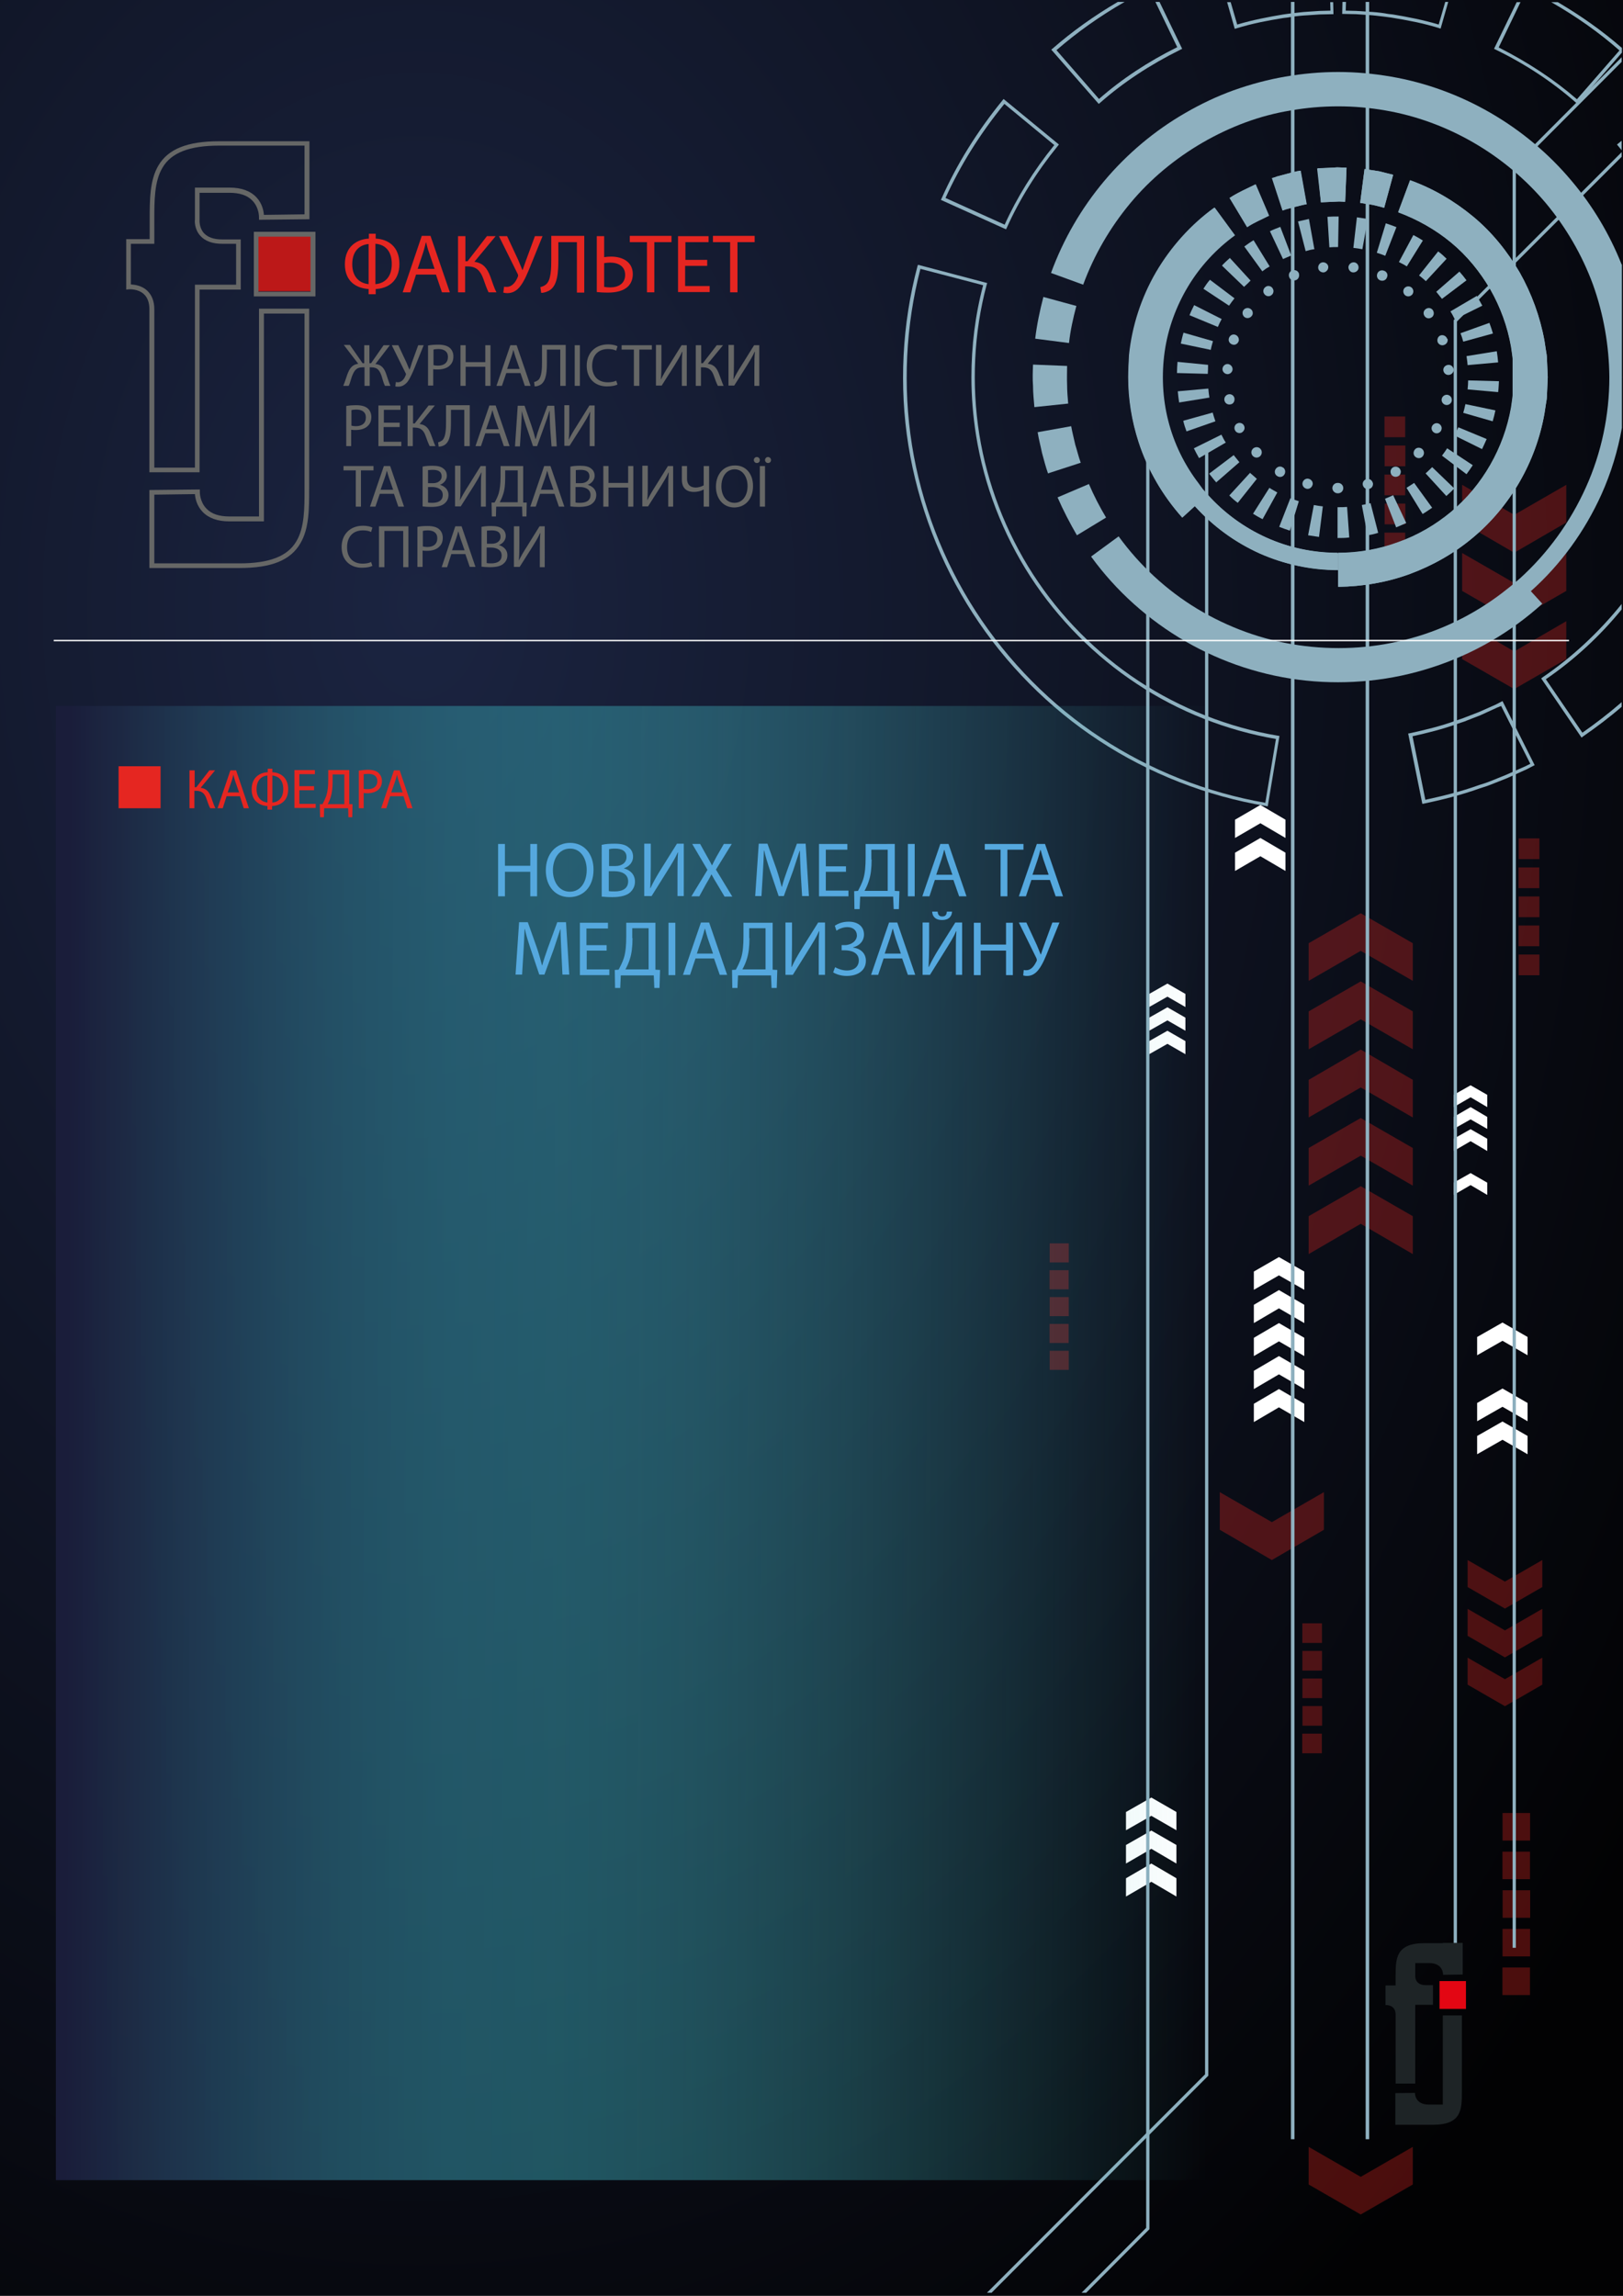 <svg xmlns="http://www.w3.org/2000/svg" xmlns:xlink="http://www.w3.org/1999/xlink" id="&#x421;&#x43B;&#x43E;&#x439;_1" x="0px" y="0px" viewBox="0 0 595.3 841.9" style="enable-background:new 0 0 595.3 841.9;" xml:space="preserve"><rect x="0" y="0" width="595.3" height="841.9" fill="#333333" stroke="none"/><style type="text/css">	.st0{fill:url(#SVGID_1_);}	.st1{opacity:0.32;}	.st2{fill:#E52621;}	.st3{fill:#FFFFFF;}	.st4{fill:#8EB0BF;}	.st5{fill:url(#SVGID_2_);}	.st6{fill:none;stroke:#FFFFFF;stroke-width:0.5;stroke-miterlimit:10;}	.st7{fill:#E30613;}	.st8{fill:#1E2426;}	.st9{fill:#55A8DE;}	.st10{fill:#BC1818;}	.st11{fill:#666766;}</style><g>			<radialGradient id="SVGID_1_" cx="777.03" cy="563.889" r="556.494" gradientTransform="matrix(0 1.403 -0.992 0 713.005 -868.26)" gradientUnits="userSpaceOnUse">		<stop offset="0" style="stop-color:#1B2441"></stop>		<stop offset="1" style="stop-color:#020203"></stop>	</radialGradient>	<polygon class="st0" points="0,841.9 0,0 595.3,0 595.3,841.9  "></polygon>	<g class="st1">		<g>			<g>				<polygon class="st2" points="480,446 480,459.9 499.1,448.8 518.2,459.9 518.2,446 499.1,435     "></polygon>				<polygon class="st2" points="480,421 480,434.8 499.1,423.8 518.2,434.8 518.2,421 499.1,410     "></polygon>				<polygon class="st2" points="480,396 480,409.8 499.1,398.8 518.2,409.8 518.2,396 499.1,384.9     "></polygon>				<polygon class="st2" points="480,370.9 480,384.8 499.1,373.8 518.2,384.8 518.2,370.9 499.1,359.9     "></polygon>				<polygon class="st2" points="480,345.9 480,359.7 499.1,348.7 518.2,359.7 518.2,345.9 499.1,334.9     "></polygon>			</g>			<g>				<polygon class="st2" points="480,801.1 480,787.3 499.1,798.3 518.2,787.3 518.2,801.1 499.1,812.1     "></polygon>			</g>			<g>				<polygon class="st2" points="447.4,561 447.4,547.2 466.5,558.2 485.6,547.2 485.6,561 466.5,572.1     "></polygon>			</g>			<g>				<polygon class="st2" points="538.3,582 538.3,572.1 552,580 565.7,572.1 565.7,582 552,589.9     "></polygon>				<polygon class="st2" points="538.3,599.9 538.3,590 552,597.9 565.7,590 565.7,599.9 552,607.8     "></polygon>				<polygon class="st2" points="538.3,617.8 538.3,607.9 552,615.8 565.7,607.9 565.7,617.8 552,625.7     "></polygon>			</g>			<g>				<polygon class="st2" points="536.3,191.6 536.3,177.8 555.4,188.8 574.5,177.8 574.5,191.6 555.4,202.7     "></polygon>				<polygon class="st2" points="536.3,216.7 536.3,202.8 555.4,213.8 574.5,202.8 574.5,216.7 555.4,227.7     "></polygon>				<polygon class="st2" points="536.3,241.7 536.3,227.8 555.4,238.9 574.5,227.8 574.5,241.7 555.4,252.7     "></polygon>			</g>		</g>		<g>			<g>									<rect x="557.1" y="307.4" transform="matrix(-4.487629e-11 1 -1 -4.487629e-11 872.045 -249.646)" class="st2" width="7.6" height="7.6"></rect>									<rect x="557.1" y="318.1" transform="matrix(-4.511609e-11 1 -1 -4.511609e-11 882.694 -238.997)" class="st2" width="7.6" height="7.6"></rect>									<rect x="557.1" y="328.7" transform="matrix(-4.487629e-11 1 -1 -4.487629e-11 893.344 -228.347)" class="st2" width="7.6" height="7.6"></rect>									<rect x="557.1" y="339.4" transform="matrix(-4.367636e-11 1 -1 -4.367636e-11 903.993 -217.697)" class="st2" width="7.6" height="7.6"></rect>									<rect x="557.1" y="350" transform="matrix(-4.487629e-11 1 -1 -4.487629e-11 914.643 -207.048)" class="st2" width="7.6" height="7.6"></rect>			</g>			<g>									<rect x="507.9" y="152.7" transform="matrix(-4.463648e-11 1 -1 -4.463648e-11 668.115 -355.167)" class="st2" width="7.6" height="7.6"></rect>									<rect x="507.9" y="163.3" transform="matrix(-4.487629e-11 1 -1 -4.487629e-11 678.764 -344.517)" class="st2" width="7.6" height="7.6"></rect>									<rect x="507.9" y="174" transform="matrix(-4.487629e-11 1 -1 -4.487629e-11 689.414 -333.868)" class="st2" width="7.6" height="7.6"></rect>									<rect x="507.9" y="184.6" transform="matrix(-4.343655e-11 1 -1 -4.343655e-11 700.063 -323.219)" class="st2" width="7.6" height="7.6"></rect>									<rect x="507.9" y="195.3" transform="matrix(-4.487629e-11 1 -1 -4.487629e-11 710.713 -312.569)" class="st2" width="7.6" height="7.6"></rect>			</g>			<g>									<rect x="477.7" y="595.3" transform="matrix(-4.446861e-11 1 -1 -4.446861e-11 1080.187 117.609)" class="st2" width="7.2" height="7.2"></rect>									<rect x="477.7" y="605.4" transform="matrix(-4.446950e-11 1 -1 -4.446950e-11 1090.302 127.723)" class="st2" width="7.2" height="7.2"></rect>									<rect x="477.7" y="615.5" transform="matrix(-4.446950e-11 1 -1 -4.446950e-11 1100.416 137.838)" class="st2" width="7.2" height="7.2"></rect>									<rect x="477.7" y="625.6" transform="matrix(-4.598473e-11 1 -1 -4.598473e-11 1110.531 147.953)" class="st2" width="7.2" height="7.2"></rect>									<rect x="477.7" y="635.8" transform="matrix(-4.446861e-11 1 -1 -4.446861e-11 1120.646 158.068)" class="st2" width="7.2" height="7.2"></rect>			</g>			<g>									<rect x="385" y="455.9" transform="matrix(-4.541186e-11 1 -1 -4.541186e-11 847.915 70.963)" class="st2" width="7" height="7"></rect>									<rect x="385" y="465.8" transform="matrix(-4.567209e-11 1 -1 -4.567209e-11 857.764 80.812)" class="st2" width="7" height="7"></rect>									<rect x="385" y="475.6" transform="matrix(-4.567209e-11 1 -1 -4.567209e-11 867.612 90.66)" class="st2" width="7" height="7"></rect>									<rect x="385" y="485.5" transform="matrix(-4.411423e-11 1 -1 -4.411423e-11 877.461 100.508)" class="st2" width="7" height="7"></rect>									<rect x="385" y="495.3" transform="matrix(-4.567209e-11 1 -1 -4.567209e-11 887.309 110.357)" class="st2" width="7" height="7"></rect>			</g>			<g>									<rect x="551.1" y="664.9" transform="matrix(-4.456365e-11 1 -1 -4.456365e-11 1226.119 113.771)" class="st2" width="10.1" height="10.1"></rect>									<rect x="551.1" y="679.1" transform="matrix(-4.456365e-11 1 -1 -4.456365e-11 1240.284 127.936)" class="st2" width="10.1" height="10.1"></rect>									<rect x="551.1" y="693.2" transform="matrix(-4.474395e-11 1 -1 -4.474395e-11 1254.448 142.1)" class="st2" width="10.1" height="10.1"></rect>									<rect x="551.1" y="707.4" transform="matrix(-4.456365e-11 1 -1 -4.456365e-11 1268.613 156.265)" class="st2" width="10.1" height="10.1"></rect>									<rect x="551.1" y="721.6" transform="matrix(-4.456454e-11 1 -1 -4.456454e-11 1282.778 170.43)" class="st2" width="10.1" height="10.1"></rect>			</g>		</g>	</g>	<g>		<g>			<polygon class="st3" points="478.4,514.8 478.4,521.5 469.1,516.1 459.9,521.5 459.9,514.8 469.1,509.4    "></polygon>			<polygon class="st3" points="478.4,502.7 478.4,509.4 469.1,504 459.9,509.4 459.9,502.7 469.1,497.3    "></polygon>			<polygon class="st3" points="478.4,490.6 478.4,497.3 469.1,491.9 459.9,497.3 459.9,490.6 469.1,485.2    "></polygon>			<polygon class="st3" points="478.4,478.5 478.4,485.2 469.1,479.8 459.9,485.2 459.9,478.5 469.1,473.1    "></polygon>			<polygon class="st3" points="478.4,466.3 478.4,473 469.1,467.7 459.9,473 459.9,466.3 469.1,461    "></polygon>		</g>		<g>			<polygon class="st3" points="471.5,312.7 471.5,319.4 462.3,314 453,319.4 453,312.7 462.3,307.3    "></polygon>			<polygon class="st3" points="471.5,300.6 471.5,307.3 462.3,301.9 453,307.3 453,300.6 462.3,295.2    "></polygon>		</g>		<g>			<polygon class="st3" points="560.3,526.6 560.3,533.3 551.1,528 541.8,533.3 541.8,526.6 551.1,521.3    "></polygon>			<polygon class="st3" points="560.3,514.5 560.3,521.2 551.1,515.9 541.8,521.2 541.8,514.5 551.1,509.2    "></polygon>			<polygon class="st3" points="560.3,490.3 560.3,497 551.1,491.7 541.8,497 541.8,490.3 551.1,485    "></polygon>		</g>		<g>			<polygon class="st3" points="545.5,433.7 545.5,438.2 539.4,434.6 533.2,438.2 533.2,433.7 539.4,430.2    "></polygon>			<polygon class="st3" points="545.5,417.6 545.5,422.1 539.4,418.5 533.2,422.1 533.2,417.6 539.4,414.1    "></polygon>			<polygon class="st3" points="545.5,409.6 545.5,414 539.4,410.5 533.2,414 533.2,409.6 539.4,406    "></polygon>			<polygon class="st3" points="545.5,401.5 545.5,406 539.4,402.4 533.2,406 533.2,401.5 539.4,398    "></polygon>		</g>		<g>			<polygon class="st3" points="434.8,381.8 434.8,386.6 428.2,382.8 421.5,386.6 421.5,381.8 428.2,378    "></polygon>			<polygon class="st3" points="434.8,373.2 434.8,378 428.2,374.2 421.5,378 421.5,373.2 428.2,369.4    "></polygon>			<polygon class="st3" points="434.8,364.5 434.8,369.3 428.2,365.5 421.5,369.3 421.5,364.5 428.2,360.7    "></polygon>		</g>		<g>			<polygon class="st3" points="431.5,688.8 431.5,695.5 422.3,690.1 413,695.5 413,688.8 422.3,683.4    "></polygon>			<polygon class="st3" points="431.5,676.6 431.5,683.4 422.3,678 413,683.4 413,676.6 422.3,671.3    "></polygon>			<polygon class="st3" points="431.5,664.5 431.5,671.2 422.3,665.9 413,671.2 413,664.5 422.3,659.2    "></polygon>		</g>	</g>	<g>		<g>			<polygon class="st4" points="594.8,55.8 533.2,117.4 533.2,714.3 534.4,714.3 534.4,117.9 594.8,57.5    "></polygon>			<polygon class="st4" points="594.8,21 554.8,61.1 554.8,714.3 556,714.3 556,61.6 594.8,22.7    "></polygon>		</g>		<g>			<g>				<g>					<path class="st4" d="M512.8,77.8c7,2.6,13.6,6.3,19.4,11.1c5.8,4.8,10.6,10.7,14.4,17.2c3.7,6.5,6.3,13.6,7.6,21l0.4,2.8      c0.1,0.9,0.3,1.8,0.3,2.8l0.3,5.6l-0.3,5.6c0,0.9-0.2,1.9-0.3,2.8l-0.4,2.8c-2.6,14.7-10.4,28.5-22,38.2      c-5.8,4.8-12.3,8.6-19.4,11.1c-7,2.6-14.5,3.9-22,3.9v12.5c8.9-0.1,17.9-1.6,26.3-4.7c8.4-3.1,16.3-7.6,23.1-13.3      c13.8-11.5,23.2-27.9,26.3-45.6l0.5-3.3c0.2-1.1,0.4-2.2,0.4-3.3l0.3-6.7l-0.3-6.7c0-1.1-0.2-2.2-0.4-3.3l-0.5-3.3      c-1.6-8.8-4.7-17.3-9.1-25.1c-4.5-7.7-10.2-14.8-17.1-20.5c-6.9-5.7-14.7-10.3-23.1-13.3L512.8,77.8z"></path>					<path class="st4" d="M498.9,74.4l4.4,0.7c1.5,0.3,2.9,0.7,4.4,1.1l3.3-12.1c-1.7-0.4-3.5-0.9-5.2-1.3l-5.3-0.8L498.9,74.4z"></path>					<path class="st4" d="M484.5,74.2L489,74c0.7,0,1.5-0.1,2.2-0.1l2.2,0.1l0.5-12.5l-2.7-0.1c-0.9-0.1-1.8,0.1-2.7,0.1l-5.4,0.3      L484.5,74.2z"></path>					<path class="st4" d="M470.5,77.2l1.1-0.4c0.4-0.1,0.7-0.2,1.1-0.3l2.2-0.6c1.5-0.3,2.9-0.8,4.4-1l-2.2-12.3      c-1.8,0.2-3.5,0.8-5.2,1.2l-2.6,0.7c-0.4,0.1-0.9,0.2-1.3,0.4l-1.3,0.5L470.5,77.2z"></path>					<path class="st4" d="M457.4,83.3c2.5-1.7,5.3-2.8,8-4.2l-4.9-11.5c-3.2,1.6-6.5,3-9.5,5L457.4,83.3z"></path>					<path class="st4" d="M438.3,185.6l-4.6,4.2c-7.2-8-12.7-17.4-16-27.7c-3.3-10.2-4.5-21.1-3.4-31.8c1.1-10.7,4.5-21.1,9.9-30.4      c5.4-9.3,12.7-17.4,21.4-23.7l7.4,10.1c-6.9,5-12.8,11.4-17.2,18.7c-4.4,7.3-7.4,15.5-8.6,23.9c-1.2,8.4-0.8,17.2,1.3,25.4      c2.1,8.3,5.9,16.1,11.1,22.9l1.6,2.2l1.8,2c6,6.7,13.4,12.1,21.6,15.8c8.2,3.7,17.2,5.6,26.2,5.6v6.3c-9.9,0-19.7-2.1-28.7-6.1      C453,198.8,444.9,192.9,438.3,185.6z"></path>				</g>				<g>					<path class="st4" d="M491.4,214.6v-11.3c7.5-0.1,14.7-1.5,21.6-4c7.1-2.6,13.7-6.4,19.6-11.3c11.5-9.6,19.6-23.6,22.2-38.5      l0.4-2.8c0-0.2,0.1-0.4,0.1-0.6c0.1-0.7,0.2-1.5,0.2-2.2l0.3-5.6l0,0l0,0l-0.3-5.6c0,0,0,0,0,0c0-0.7-0.1-1.5-0.2-2.2      c0-0.2-0.1-0.4-0.1-0.6l-0.4-2.8c-1.3-7.5-3.9-14.6-7.7-21.2c-4-6.8-8.8-12.7-14.5-17.3c-5.7-4.7-12.1-8.5-19-11l3.9-10.6      c8.1,3,15.7,7.4,22.4,13c6.7,5.5,12.4,12.3,17,20.3c4.4,7.7,7.5,16.1,9.1,24.9l0.5,3.3c0,0.2,0.1,0.5,0.1,0.7      c0.1,0.9,0.3,1.7,0.3,2.5l0.3,6.7l-0.3,6.6c0,0.9-0.1,1.7-0.3,2.6c0,0.2-0.1,0.5-0.1,0.7l-0.5,3.3c-3.1,17.5-12.6,34-26.1,45.2      c-6.9,5.7-14.6,10.2-23,13.2C508.8,212.9,500.2,214.5,491.4,214.6 M490.8,215.2c8.9-0.1,17.9-1.6,26.3-4.7      c8.4-3.1,16.3-7.6,23.1-13.3c13.8-11.5,23.2-27.9,26.3-45.6l0.5-3.3c0.2-1.1,0.4-2.2,0.4-3.3l0.3-6.7l-0.3-6.7      c0-1.1-0.2-2.2-0.4-3.3l-0.5-3.3c-1.6-8.8-4.7-17.3-9.1-25.1c-4.5-7.7-10.2-14.8-17.1-20.5c-6.9-5.7-14.7-10.3-23.1-13.3      l-4.3,11.8c7,2.6,13.6,6.3,19.4,11.1c5.8,4.8,10.6,10.7,14.4,17.2c3.7,6.5,6.3,13.6,7.6,21l0.4,2.8c0.1,0.9,0.3,1.8,0.3,2.8      c0,0,0,0,0,0l0.3,5.6l-0.3,5.6c0,0,0,0,0,0c0,0.9-0.2,1.9-0.3,2.8l-0.4,2.8c-2.6,14.7-10.4,28.5-22,38.2      c-5.8,4.8-12.3,8.6-19.4,11.1c-7,2.6-14.5,3.9-22,3.9V215.2L490.8,215.2z"></path>					<path class="st4" d="M499.6,73.9l1.4-11.2l4.7,0.7c1.1,0.2,2.3,0.5,3.4,0.8c0.4,0.1,0.8,0.2,1.1,0.3l-2.9,10.9      c-0.3-0.1-0.7-0.2-1-0.3c-0.9-0.2-1.8-0.5-2.8-0.7L499.6,73.9 M498.9,74.4l4.4,0.7c1.5,0.3,2.9,0.7,4.4,1.1l3.3-12.1      c-1.7-0.4-3.5-0.9-5.2-1.3l-5.3-0.8L498.9,74.4L498.9,74.4z"></path>					<path class="st4" d="M484,62.3l4.7-0.2c0.3,0,0.6,0,0.9,0c0.6,0,1.1-0.1,1.7,0l2.1,0.1l-0.5,11.2l-1.6-0.1c-0.5,0-1,0-1.5,0      c-0.3,0-0.5,0-0.8,0l-3.9,0.2L484,62.3 M483.3,61.7l1.2,12.5L489,74c0.7,0,1.5-0.1,2.2-0.1l2.2,0.1l0.5-12.5l-2.7-0.1      c-0.9-0.1-1.8,0.1-2.7,0.1L483.3,61.7L483.3,61.7z"></path>					<path class="st4" d="M467.3,65.7l0.7-0.3c0.2-0.1,0.5-0.1,0.8-0.2c0.2,0,0.3-0.1,0.5-0.1l2.6-0.7c0.5-0.1,1-0.2,1.5-0.4      c1.1-0.3,2.1-0.5,3.1-0.7l2,11.1c-0.9,0.1-1.7,0.4-2.5,0.6c-0.4,0.1-0.9,0.2-1.3,0.3l-2.2,0.6c-0.1,0-0.3,0.1-0.4,0.1      c-0.2,0.1-0.5,0.1-0.7,0.2l-0.5,0.2L467.3,65.7 M466.5,65.3l3.9,11.9l1.1-0.4c0.4-0.1,0.7-0.2,1.1-0.3l2.2-0.6      c1.5-0.3,2.9-0.8,4.4-1l-2.2-12.3c-1.8,0.2-3.5,0.8-5.2,1.2l-2.6,0.7c-0.4,0.1-0.9,0.2-1.3,0.4L466.5,65.3L466.5,65.3z"></path>					<path class="st4" d="M451.8,72.8c2.2-1.4,4.6-2.5,6.9-3.6c0.5-0.2,0.9-0.4,1.4-0.7l4.4,10.4c-0.5,0.3-1,0.5-1.5,0.7      c-1.8,0.9-3.7,1.7-5.4,2.8L451.8,72.8 M451,72.6l6.5,10.7c2.5-1.7,5.3-2.8,8-4.2l-4.9-11.5C457.3,69.2,454,70.6,451,72.6      L451,72.6z"></path>					<path class="st4" d="M414.5,138.3c0-2.7,0.1-5.3,0.4-8c1.1-10.5,4.5-21,9.9-30.2c5.2-9,12.4-17,20.7-23.2l6.6,9.1      c-6.7,5-12.6,11.4-16.9,18.5c-4.5,7.3-7.5,15.7-8.7,24.2c-0.5,3.1-0.7,6.3-0.7,9.5c0,5.5,0.7,10.9,2,16.2      c2.1,8.3,6,16.3,11.2,23.1l1.6,2.2l1.9,2c6.1,6.7,13.6,12.2,21.8,15.9c8,3.6,17,5.6,25.8,5.7v5c-9.6-0.1-19.2-2.2-27.9-6.1      c-8.9-4-17-9.9-23.5-17.1l-0.4-0.5l-0.5,0.4l-4.2,3.8c-6.9-7.8-12.3-17.1-15.5-27C415.7,154.3,414.5,146.3,414.5,138.3       M413.8,138.3c0,8.1,1.3,16.1,3.8,23.8c3.3,10.2,8.9,19.7,16,27.7l4.6-4.2c6.6,7.3,14.7,13.3,23.7,17.3c9,4,18.9,6.1,28.7,6.1      v-6.3c-9,0-18-1.9-26.2-5.6c-8.2-3.7-15.6-9.1-21.6-15.8l-1.8-2l-1.6-2.2c-5.2-6.8-9-14.6-11.1-22.9c-1.3-5.2-2-10.6-2-16      c0-3.1,0.2-6.3,0.7-9.4c1.2-8.4,4.2-16.6,8.6-23.9c4.4-7.3,10.3-13.7,17.2-18.7l-7.4-10.1c-8.7,6.3-16,14.5-21.4,23.7      c-5.4,9.3-8.8,19.7-9.9,30.4C414,132.9,413.8,135.6,413.8,138.3L413.8,138.3z"></path>				</g>			</g>			<g>				<path class="st4" d="M594.8,97c-4.4-11.1-10.6-21.5-18.3-30.6c-16.7-20-40.6-33.9-66.3-38.3c-6.4-1.1-12.9-1.7-19.4-1.7     c-6.5,0-13,0.6-19.4,1.7c-6.4,1.1-12.7,2.8-18.9,5c-6.1,2.2-12,5-17.7,8.3c-11.3,6.5-21.4,15-29.8,25c-8.4,10-15,21.4-19.5,33.7     l11.8,4.3c4-10.9,9.9-21,17.3-29.9c7.4-8.9,16.5-16.4,26.5-22.2c5-2.9,10.3-5.4,15.7-7.4c5.4-2,11.1-3.5,16.7-4.4     c5.7-1,11.5-1.5,17.3-1.5c5.8,0,11.6,0.5,17.3,1.5c22.8,3.9,44,16.3,58.9,34c7.4,8.9,13.3,19,17.3,29.9c3.9,10.9,5.9,22.4,6,34     h4.6V97z"></path>				<path class="st4" d="M392.1,125.8c0.5-4.6,1.5-9.1,2.7-13.6l-12.1-3.3c-1.3,5-2.4,10.2-3,15.3L392.1,125.8z"></path>				<path class="st4" d="M391.8,148c-0.2-2.3-0.4-4.6-0.4-6.9c-0.1-2.3,0-4.6,0-6.9l-12.5-0.5c-0.1,2.6-0.2,5.2,0,7.8     c0,2.6,0.3,5.2,0.5,7.8L391.8,148z"></path>				<path class="st4" d="M396.4,169.7c-0.8-2.2-1.3-4.4-2-6.6c-0.5-2.3-1.1-4.5-1.5-6.8l-12.3,2.2c0.4,2.6,1.1,5.1,1.6,7.6     c0.7,2.5,1.3,5,2.2,7.5L396.4,169.7z"></path>				<path class="st4" d="M405.7,189.8c-2.4-4-4.5-8.1-6.3-12.3l-11.5,4.9c2.1,4.8,4.5,9.4,7.1,13.9L405.7,189.8z"></path>				<path class="st4" d="M587.4,181.3c3.5-7.8,6-16,7.5-24.4v-18.6h-4.6c0,13.9-2.9,27.8-8.6,40.4c-5.7,12.7-14,24.2-24.3,33.5     l-3.2,2.7l-3.3,2.6c-10.5,8-22.6,13.9-35.4,17.1c-12.8,3.3-26.2,3.9-39.3,2c-13.1-1.9-25.7-6.5-37-13.3     c-11.3-6.8-21.2-16-28.9-26.6l-10.1,7.4c9.2,12.7,21.1,23.3,34.6,31.1c13.5,7.8,28.7,12.8,44.3,14.4c15.5,1.6,31.4,0,46.3-4.9     c14.9-4.8,28.7-12.8,40.3-23.3l-4.2-4.6C572.5,207,581.3,194.8,587.4,181.3z"></path>			</g>			<g>				<path class="st4" d="M487.9,0.7l0.1,3.2L484.1,4l-4.5,0.3c-2,0.1-4,0.4-6,0.6c-1,0.1-1.9,0.3-2.9,0.4c-5.4,0.9-11.2,2-16.9,3.7     l-2.4-8.2h-1.3l2.8,9.8l0.6-0.2c5.8-1.8,11.7-2.9,17.3-3.8c0.9-0.1,1.9-0.2,2.9-0.4c1.9-0.3,3.9-0.5,5.9-0.6l4.5-0.3l5-0.1     l-0.1-4.4H487.9z"></path>				<path class="st4" d="M423.8,0.7l8,16.6c-10.7,5.3-20.4,11.7-28.7,19l-15.6-17.9c7.5-6.5,15.9-12.5,25-17.7h-2.5     c-8.7,5.1-16.7,10.8-23.9,17.1l-0.5,0.4L403,38.1l0.5-0.4c8.5-7.5,18.4-14,29.5-19.5l0.6-0.3l-8.3-17.2H423.8z"></path>				<path class="st4" d="M388,53.5c-7.8,9.6-14.1,19.7-18.7,30l-0.3,0.6l-23.9-10.8l0.3-0.6c5.5-12.4,13-24.5,22.3-35.9l0.4-0.5     L388.4,53L388,53.5z M346.8,72.6l21.7,9.8c4.5-10,10.6-19.8,18.2-29.2l-18.3-15.1C359.4,49.1,352.2,60.7,346.8,72.6z"></path>				<path class="st4" d="M560,282.1l-7.3,3.3l-5.8,2.3c-0.5,0.2-1.1,0.4-1.6,0.6l-2.5,0.8c-7.2,2.6-14.4,4.3-20.5,5.6l-0.6,0.1     l-5.2-25.8l0.6-0.1c5.5-1.2,11.4-2.6,17.1-4.7l2.1-0.7c0.4-0.2,0.9-0.3,1.3-0.5l4.9-1.9l6.1-2.7l2.5-1.3l11.8,23.5L560,282.1z      M549.1,259.5l-6.1,2.8l-4.9,1.9c-0.4,0.2-0.9,0.4-1.3,0.5l-2.1,0.7c-5.5,2-11.2,3.4-16.6,4.6l4.7,23.3     c5.9-1.3,12.8-2.9,19.7-5.4l2.5-0.8c0.5-0.2,1.1-0.4,1.6-0.6l5.7-2.3l7.2-3.2l1.8-0.9l-10.7-21.2L549.1,259.5z"></path>				<path class="st4" d="M594.8,51.6l-1.7,1.4l0.4,0.5c0.4,0.5,0.9,1.1,1.3,1.6V51.6z"></path>				<path class="st4" d="M594.8,17.5c-7.1-6.2-14.9-11.7-23.4-16.7H569c9.1,5.2,17.5,11.1,25,17.7l-15.6,17.9     c-8.3-7.2-18-13.6-28.7-19l8-16.6h-1.4L548,17.9l0.6,0.3c11.1,5.4,21,12,29.5,19.5l0.5,0.4l16.3-18.8V17.5z"></path>				<path class="st4" d="M530.1,0.7L527.7,9c-5.7-1.7-11.4-2.8-16.8-3.7c-1-0.1-2-0.2-2.9-0.4c-1.9-0.3-4-0.5-6-0.6L497.5,4     l-3.9-0.1l0.1-3.2h-1.3l-0.1,4.4l5.1,0.1l4.4,0.3c2,0.1,4,0.4,5.9,0.6c1,0.1,2,0.3,2.9,0.4c5.5,0.9,11.5,2,17.2,3.8l0.6,0.2     l2.8-9.8H530.1z"></path>				<path class="st4" d="M594.8,257.5c-4.6,4-9.4,7.7-14.4,11.2l-13.4-19.6c10.5-7.2,19.8-15.8,27.8-25.6v-2     c-8.3,10.3-18,19.4-29,26.9l-0.5,0.4l14.8,21.7l0.5-0.4c4.9-3.4,9.7-7,14.2-10.9V257.5z"></path>				<path class="st4" d="M465,295.7l-0.6-0.1c-21.7-3.6-42.9-11.9-61.3-24c-18.3-12-34.3-28.1-46.3-46.7     c-12-18.5-20.1-39.8-23.6-61.5c-3.5-21.8-2.3-44.6,3.3-65.7l0.2-0.6l25.4,6.7l-0.2,0.6c-4.7,17.6-5.6,36.6-2.7,54.9     c2.9,18.1,9.7,35.8,19.7,51.3c10,15.5,23.4,29,38.7,39.1c15.4,10.1,33.1,17.1,51.1,20.1l0.6,0.1L465,295.7z M360.6,104.6l-23-6     c-5.4,20.8-6.5,43.1-3.1,64.6c3.4,21.5,11.5,42.6,23.4,61c11.9,18.4,27.8,34.5,46,46.4c18.1,11.9,38.9,20.1,60.2,23.8l3.9-23.4     c-18-3.1-35.7-10-51-20.2c-15.4-10.1-28.9-23.7-39.1-39.4c-10.1-15.6-17-33.5-19.9-51.8c-1.1-7-1.7-14.1-1.7-21.2     C356.3,126.9,357.7,115.5,360.6,104.6z"></path>			</g>			<path class="st4" d="M549.5,143.8l-11.2-1c0.1-1.1,0.2-2.2,0.2-3.3l11.3,0.3C549.7,141.1,549.7,142.4,549.5,143.8z M538.3,133.9    c-0.1-1.1-0.2-2.2-0.4-3.3l11.1-1.8c0.2,1.3,0.4,2.7,0.5,4.1L538.3,133.9z M547.5,154.5l-10.8-3.1c0.3-1.1,0.6-2.1,0.8-3.2    l11,2.3C548.2,151.9,547.9,153.2,547.5,154.5z M536.7,125.3c-0.3-1.1-0.6-2.1-1-3.1l10.6-3.8c0.5,1.3,0.9,2.6,1.3,3.9    L536.7,125.3z M543.6,164.7l-10.1-5c0.5-1,0.9-2,1.4-3l10.4,4.3C544.8,162.2,544.2,163.4,543.6,164.7z M533.6,117.1    c-0.5-1-1-2-1.6-2.9l9.7-5.7c0.7,1.2,1.3,2.4,2,3.6L533.6,117.1z M537.9,173.9l-9-6.8c0.7-0.9,1.3-1.8,1.9-2.7l9.4,6.2    C539.5,171.7,538.7,172.8,537.9,173.9z M528.9,109.6c-0.7-0.9-1.4-1.7-2.1-2.6l8.5-7.4c0.9,1,1.8,2.1,2.6,3.2L528.9,109.6z     M530.5,181.9l-7.6-8.3c0.8-0.7,1.6-1.5,2.4-2.3l8.1,7.8C532.5,180.1,531.5,181,530.5,181.9z M523,103.1    c-0.8-0.7-1.7-1.5-2.5-2.1l7-8.8c1.1,0.8,2.1,1.7,3.1,2.7L523,103.1z M521.8,188.5l-5.9-9.6c0.9-0.6,1.9-1.2,2.8-1.8l6.6,9.1    C524.1,187,523,187.8,521.8,188.5z M516,97.7c-0.9-0.6-1.9-1.1-2.9-1.6l5.3-9.9c1.2,0.6,2.4,1.3,3.5,2L516,97.7z M512.1,193.4    l-4.1-10.5c1-0.4,2-0.8,3-1.3l4.8,10.2C514.6,192.3,513.4,192.9,512.1,193.4z M508.1,93.8c-1-0.4-2.1-0.8-3.1-1.1l3.3-10.8    c1.3,0.4,2.6,0.9,3.9,1.4L508.1,93.8z M501.6,196.3l-2.1-11.1c1.1-0.2,2.2-0.4,3.2-0.7l2.8,10.9    C504.3,195.8,503,196.1,501.6,196.3z M499.7,91.4c-1.1-0.2-2.2-0.4-3.3-0.5l1.3-11.2c1.3,0.2,2.7,0.4,4,0.6L499.7,91.4z     M490.8,197.3h-0.2v-11.3h0.2c1.1,0,2.2,0,3.3-0.1l0.8,11.2C493.5,197.3,492.1,197.3,490.8,197.3z M490.8,90.6    c-1.1,0-2.2,0-3.2,0.1l-0.7-11.2c1.3-0.1,2.6-0.1,3.9-0.1l0.2,0L490.8,90.6z M483.8,196.9c-1.3-0.2-2.7-0.4-4-0.6l2.1-11.1    c1.1,0.2,2.2,0.4,3.3,0.5L483.8,196.9z M478.9,92.1l-2.8-10.9c1.3-0.3,2.7-0.6,4-0.9l2,11.1C481,91.5,479.9,91.8,478.9,92.1z     M473.1,194.6c-1.3-0.4-2.6-0.9-3.9-1.4l4.1-10.5c1,0.4,2.1,0.8,3.1,1.1L473.1,194.6z M470.6,95l-4.8-10.2    c1.2-0.6,2.5-1.1,3.8-1.6l4,10.5C472.6,94.1,471.6,94.6,470.6,95z M463.1,190.4c-1.2-0.6-2.4-1.3-3.5-2l6-9.5    c0.9,0.6,1.9,1.1,2.9,1.7L463.1,190.4z M463,99.5l-6.6-9.1c1.1-0.8,2.2-1.6,3.4-2.3l5.9,9.6C464.8,98.2,463.9,98.8,463,99.5z     M454,184.4c-1.1-0.8-2.1-1.7-3.1-2.7l7.6-8.3c0.8,0.7,1.7,1.5,2.5,2.2L454,184.4z M456.3,105.2l-8.1-7.8c0.9-1,1.9-1.9,2.9-2.8    l7.6,8.3C457.9,103.7,457.1,104.5,456.3,105.2z M446.1,176.9c-0.9-1-1.7-2.1-2.6-3.2l9-6.8c0.7,0.9,1.4,1.7,2.1,2.6L446.1,176.9z     M450.8,112.1l-9.4-6.2c0.7-1.1,1.5-2.3,2.4-3.3l9,6.8C452.1,110.3,451.4,111.2,450.8,112.1z M439.8,168    c-0.7-1.2-1.3-2.4-1.9-3.6l10.1-5c0.5,1,1,2,1.6,2.9L439.8,168z M446.7,119.9l-10.4-4.3c0.5-1.3,1.1-2.5,1.7-3.7l10.1,5.1    C447.6,117.9,447.1,118.9,446.7,119.9z M435.2,158.2c-0.5-1.3-0.9-2.6-1.2-3.9l10.8-3c0.3,1.1,0.6,2.1,1,3.2L435.2,158.2z     M444.1,128.3l-11-2.3c0.3-1.3,0.6-2.7,1-4l10.8,3.1C444.6,126.2,444.3,127.2,444.1,128.3z M432.5,147.6    c-0.2-1.3-0.4-2.7-0.5-4.1l11.2-1c0.1,1.1,0.2,2.2,0.4,3.3L432.5,147.6z M443,137.1l-11.3-0.3c0-1.4,0.1-2.7,0.2-4.1l11.2,1.1    C443.1,134.8,443.1,136,443,137.1z"></path>			<path class="st4" d="M533.2,135.6L533.2,135.6c0,1-0.8,1.8-1.8,1.9l0,0c-1,0.1-1.9-0.7-2-1.7l0,0c-0.1-1,0.7-1.9,1.8-2l0,0    c1-0.1,1.9,0.7,2,1.8l0,0l0,0C533.2,135.5,533.2,135.5,533.2,135.6z M532.5,146.6L532.5,146.6c0,0.1,0,0.3,0,0.4l0,0c0,0,0,0,0,0    l0,0c-0.2,1-1.2,1.7-2.2,1.5l0,0c-1-0.2-1.7-1.2-1.5-2.2l0,0c0.2-1,1.2-1.7,2.2-1.5C531.9,145,532.5,145.7,532.5,146.6z     M531,124.7L531,124.7c0,0.8-0.5,1.5-1.3,1.8l0,0c-1,0.4-2.1-0.2-2.4-1.1l0,0c-0.3-1,0.2-2.1,1.1-2.4l0,0c1-0.3,2,0.2,2.4,1.2    C531,124.3,531,124.5,531,124.7z M528.8,157L528.8,157c0,0.3-0.1,0.6-0.2,0.9l0,0l0,0l0,0c-0.5,0.9-1.6,1.3-2.5,0.8l0,0    c-0.9-0.5-1.3-1.6-0.8-2.5l0,0c0.5-0.9,1.6-1.3,2.5-0.8C528.4,155.7,528.8,156.4,528.8,157z M525.9,114.9L525.9,114.9    c0,0.6-0.3,1.2-0.8,1.5l0,0c-0.9,0.6-2,0.4-2.6-0.5l0,0c-0.6-0.9-0.4-2,0.5-2.6l0,0c0.9-0.6,2-0.4,2.6,0.5    C525.8,114.2,525.9,114.5,525.9,114.9z M522.3,166.1L522.3,166.1c0,0.5-0.2,0.9-0.5,1.3l0,0c-0.7,0.8-1.9,0.8-2.7,0.1l0,0    c-0.8-0.7-0.8-1.9-0.1-2.7l0,0c0.7-0.8,1.9-0.8,2.7-0.1C522.1,165.1,522.3,165.6,522.3,166.1z M518.4,106.8L518.4,106.8    c0,0.4-0.1,0.8-0.4,1.2l0,0c-0.7,0.8-1.8,0.9-2.6,0.3l0,0c-0.8-0.7-0.9-1.8-0.3-2.6l0,0c0.7-0.8,1.8-0.9,2.6-0.3    C518.1,105.7,518.4,106.3,518.4,106.8z M513.8,173L513.8,173c0,0.6-0.3,1.3-0.9,1.6l0,0c0,0,0,0,0,0l0,0c-0.9,0.5-2,0.3-2.6-0.6    l0,0c-0.5-0.9-0.3-2,0.6-2.6l0,0c0.9-0.5,2-0.3,2.6,0.6C513.7,172.4,513.8,172.7,513.8,173z M508.9,101L508.9,101    c0,0.2-0.1,0.5-0.2,0.8l0,0c-0.4,1-1.5,1.4-2.5,1l0,0c-1-0.4-1.4-1.5-1-2.5l0,0c0.4-1,1.5-1.4,2.5-1    C508.5,99.6,508.9,100.3,508.9,101z M503.6,177.5L503.6,177.5c0,0.8-0.5,1.6-1.4,1.8l0,0c-1,0.3-2-0.3-2.3-1.3l0,0    c-0.3-1,0.3-2,1.3-2.3l0,0c1-0.3,2,0.3,2.3,1.3C503.6,177.1,503.6,177.3,503.6,177.5z M498.3,98L498.3,98c0,0.1,0,0.2,0,0.3l0,0    c-0.1,1-1.1,1.7-2.1,1.6l0,0c-1-0.1-1.7-1.1-1.6-2.1l0,0c0.2-1,1.1-1.7,2.1-1.6C497.6,96.3,498.3,97.1,498.3,98z M492.7,179    L492.7,179c0,1-0.8,1.9-1.9,1.9l0,0l0,0l0,0c0,0-0.1,0-0.1,0l0,0c0,0-0.1,0-0.1,0l0,0c-1,0-1.9-0.9-1.9-1.9l0,0    c0-1,0.8-1.9,1.9-1.9l0,0c0,0,0.1,0,0.1,0l0,0c0,0,0,0,0.1,0l0,0C491.8,177.1,492.7,177.9,492.7,179z M487.2,98L487.2,98    c0,0.9-0.7,1.7-1.6,1.9l0,0c-1,0.1-2-0.6-2.1-1.6l0,0c-0.1-1,0.6-2,1.6-2.1l0,0c1-0.1,2,0.6,2.1,1.6    C487.2,97.8,487.2,97.9,487.2,98z M481.5,177.4L481.5,177.4c0,0.2,0,0.3-0.1,0.5l0,0c-0.3,1-1.3,1.6-2.3,1.3l0,0    c-1-0.3-1.6-1.3-1.3-2.3l0,0c0.3-1,1.3-1.6,2.3-1.3C481,175.9,481.5,176.6,481.5,177.4z M476.5,101L476.5,101    c0,0.7-0.4,1.4-1.1,1.7l0,0c-1,0.4-2.1,0-2.5-1l0,0c-0.4-1,0-2.1,1-2.5l0,0c1-0.4,2.1,0,2.5,1C476.5,100.5,476.5,100.7,476.5,101    z M471.4,173L471.4,173c0,0.3-0.1,0.7-0.3,1l0,0c-0.5,0.9-1.7,1.2-2.6,0.6l0,0c-0.9-0.5-1.2-1.7-0.6-2.6l0,0    c0.6-0.9,1.7-1.2,2.6-0.6C471.1,171.7,471.4,172.3,471.4,173z M467.1,106.7L467.1,106.7c0,0.6-0.2,1.1-0.7,1.5l0,0    c-0.8,0.7-2,0.5-2.6-0.3l0,0c-0.7-0.8-0.5-2,0.3-2.6l0,0c0.8-0.7,2-0.5,2.6,0.3C466.9,105.9,467.1,106.3,467.1,106.7z     M462.8,165.9L462.8,165.9c0,0.5-0.2,1-0.6,1.4l0,0c-0.8,0.7-1.9,0.7-2.7-0.1l0,0c-0.7-0.8-0.7-1.9,0.1-2.7l0,0    c0.8-0.7,2-0.7,2.7,0.1l0,0C462.7,165,462.8,165.5,462.8,165.9z M459.5,114.8L459.5,114.8c0,0.4-0.1,0.8-0.4,1.1l0,0    c-0.6,0.8-1.8,1-2.6,0.4l0,0c-0.8-0.6-1-1.8-0.4-2.6l0,0c0.6-0.8,1.8-1,2.6-0.4C459.2,113.6,459.5,114.2,459.5,114.8z     M456.5,156.9L456.5,156.9c0,0.7-0.4,1.3-1,1.7l0,0c-0.9,0.5-2.1,0.1-2.5-0.8l0,0c-0.5-0.9-0.1-2.1,0.8-2.5l0,0    c0.9-0.5,2.1-0.1,2.5,0.8C456.4,156.3,456.5,156.6,456.5,156.9z M454.4,124.6L454.4,124.6c0,0.2,0,0.4-0.1,0.6v0    c-0.4,1-1.4,1.5-2.4,1.1l0,0c-1-0.4-1.5-1.4-1.1-2.4l0,0c0.4-1,1.4-1.5,2.4-1.1C453.9,123.1,454.4,123.8,454.4,124.6z     M452.8,146.5L452.8,146.5c0,0.9-0.6,1.7-1.5,1.8l0,0c-1,0.2-2-0.4-2.2-1.5l0,0c-0.2-1,0.5-2,1.5-2.2l0,0c1-0.2,2,0.4,2.2,1.5    l0,0C452.8,146.2,452.8,146.3,452.8,146.5z M452.1,135.4L452.1,135.4c0,0.1,0,0.1,0,0.1l0,0c-0.1,1-1,1.8-2,1.7l0,0    c-1-0.1-1.8-1-1.7-2l0,0c0.1-1,1-1.8,2-1.7C451.3,133.6,452.1,134.4,452.1,135.4z"></path>			<g>				<polygon class="st4" points="442,164.4 442,760.7 362,840.8 363.7,840.8 443.2,761.2 443.2,164.4     "></polygon>				<polygon class="st4" points="398.4,840.8 421.6,817.5 421.6,164.4 420.4,164.4 420.4,817 396.7,840.8     "></polygon>			</g>			<g>				<rect x="473.5" y="0.7" class="st4" width="1.3" height="783.8"></rect>				<rect x="500.9" y="0.7" class="st4" width="1.3" height="783.8"></rect>			</g>		</g>	</g>	<linearGradient id="SVGID_2_" gradientUnits="userSpaceOnUse" x1="578.668" y1="530.267" x2="24.38" y2="528.21">		<stop offset="0.243" style="stop-color:#46BBC3;stop-opacity:0"></stop>		<stop offset="0.386" style="stop-color:#45B9C1;stop-opacity:0.189"></stop>		<stop offset="0.489" style="stop-color:#41B0BA;stop-opacity:0.326"></stop>		<stop offset="0.581" style="stop-color:#3BA2AF;stop-opacity:0.447"></stop>		<stop offset="0.665" style="stop-color:#33909F;stop-opacity:0.558"></stop>		<stop offset="0.745" style="stop-color:#2D7A8C;stop-opacity:0.663"></stop>		<stop offset="0.821" style="stop-color:#276075;stop-opacity:0.763"></stop>		<stop offset="0.894" style="stop-color:#22445D;stop-opacity:0.86"></stop>		<stop offset="0.963" style="stop-color:#1D2A45;stop-opacity:0.951"></stop>		<stop offset="1" style="stop-color:#1A1D3A"></stop>	</linearGradient>	<polygon class="st5" points="20.5,799.5 574.8,799.5 574.8,258.9 20.5,258.9  "></polygon>	<line class="st6" x1="19.7" y1="234.9" x2="575.5" y2="234.9"></line>	<g>		<rect x="528" y="726.5" class="st7" width="9.7" height="10.2"></rect>		<g>			<path class="st8" d="M529.2,739.1v32.7h-5.1c-5.3,0-5.1-4.3-5.1-4.3l-7.2,0.1v11.6h13.8c10.6,0,10.6-5.7,10.6-12.2v-27.9H529.2z"></path>			<path class="st8" d="M529.2,712.6h-6.7c-10.6,0-10.6,5.7-10.6,12.2v3.3h-3.7v7.2c0,0,3.7-0.3,3.7,3.5v25.3h7.2v-28.9h6.5v-7.2    h-2.6c-4.2,0-3.9-3.4-3.9-3.4v-4.7h5.1c5.3,0,5.1,4.3,5.1,4.3l7.2-0.1v-11.6H529.2z"></path>		</g>	</g>	<g>		<g>			<g>				<path class="st9" d="M185.2,309.5v8h9.3v-8h2.5v19.2h-2.5v-9h-9.3v9h-2.5v-19.2H185.2z"></path>				<path class="st9" d="M217.7,318.9c0,6.6-4,10.1-8.9,10.1c-5.1,0-8.6-4-8.6-9.8c0-6.1,3.8-10.1,8.9-10.1     C214.3,309.1,217.7,313.2,217.7,318.9z M202.8,319.2c0,4.1,2.2,7.8,6.2,7.8s6.2-3.6,6.2-8c0-3.9-2-7.8-6.1-7.8     S202.8,315,202.8,319.2z"></path>				<path class="st9" d="M220.9,309.8c1.1-0.3,2.8-0.4,4.5-0.4c2.5,0,4.1,0.4,5.2,1.4c1,0.7,1.6,1.9,1.6,3.4c0,1.9-1.3,3.5-3.3,4.2     v0.1c1.8,0.4,4,1.9,4,4.8c0,1.7-0.7,2.9-1.7,3.9c-1.3,1.2-3.5,1.8-6.6,1.8c-1.7,0-3-0.1-3.9-0.2V309.8z M223.4,317.6h2.3     c2.6,0,4.1-1.4,4.1-3.3c0-2.2-1.7-3.1-4.2-3.1c-1.1,0-1.8,0.1-2.2,0.2V317.6z M223.4,326.8c0.5,0.1,1.2,0.1,2.1,0.1     c2.6,0,4.9-0.9,4.9-3.7c0-2.6-2.3-3.7-5-3.7h-2.1V326.8z"></path>				<path class="st9" d="M238.7,309.5v8.1c0,3-0.1,5.6-0.2,8.1l0.1,0c0.9-2,2.1-4.1,3.5-6.4l6.2-9.9h2.5v19.2h-2.3v-8.2     c0-3.1,0-5.4,0.2-7.8l-0.1,0c-0.9,2.1-2.3,4.3-3.6,6.4l-6,9.6h-2.7v-19.2H238.7z"></path>				<path class="st9" d="M265.7,328.7l-2.5-4.2c-1-1.6-1.6-2.7-2.2-3.8h-0.1c-0.5,1.1-1.1,2.1-2.1,3.8l-2.3,4.2h-2.9l5.9-9.7     l-5.6-9.5h2.9l2.5,4.5c0.7,1.3,1.3,2.2,1.8,3.3h0.1c0.5-1.1,1-2,1.7-3.3l2.6-4.5h2.9l-5.8,9.4l6,9.9H265.7z"></path>				<path class="st9" d="M293.7,320.3c-0.1-2.7-0.3-5.9-0.3-8.3h-0.1c-0.7,2.2-1.5,4.6-2.4,7.3l-3.4,9.3h-1.9l-3.1-9.2     c-0.9-2.7-1.7-5.2-2.2-7.5h-0.1c-0.1,2.4-0.2,5.6-0.4,8.5l-0.5,8.2H277l1.3-19.2h3.2l3.3,9.3c0.8,2.4,1.4,4.5,1.9,6.5h0.1     c0.5-1.9,1.2-4,2.1-6.5l3.4-9.3h3.2l1.2,19.2h-2.5L293.7,320.3z"></path>				<path class="st9" d="M310.3,319.7h-7.4v6.9h8.3v2.1h-10.8v-19.2h10.4v2.1h-7.9v6.1h7.4V319.7z"></path>				<path class="st9" d="M328.2,309.5v17.2l1.7,0.1l-0.2,6.6h-1.9l-0.2-4.6h-12.1l-0.2,4.6h-1.9l-0.1-6.6l1.4-0.1     c0.7-1.3,1.4-2.7,1.9-4.2c0.7-2.2,0.9-4.8,0.9-8.1v-4.9H328.2z M319.7,315.2c0,3.1-0.3,5.7-1,7.8c-0.4,1.3-1,2.6-1.6,3.7h8.5     v-15.1h-6V315.2z"></path>				<path class="st9" d="M335.5,309.5v19.2H333v-19.2H335.5z"></path>				<path class="st9" d="M342.9,322.7l-2,6h-2.6l6.6-19.2h3l6.6,19.2h-2.7l-2.1-6H342.9z M349.3,320.7l-1.9-5.5     c-0.4-1.3-0.7-2.4-1-3.5h-0.1c-0.3,1.1-0.6,2.3-1,3.5l-1.9,5.6H349.3z"></path>				<path class="st9" d="M367,311.6h-5.8v-2.1h14.2v2.1h-5.9v17.1H367V311.6z"></path>				<path class="st9" d="M378.3,322.7l-2,6h-2.6l6.6-19.2h3l6.6,19.2h-2.7l-2.1-6H378.3z M384.6,320.7l-1.9-5.5     c-0.4-1.3-0.7-2.4-1-3.5h-0.1c-0.3,1.1-0.6,2.3-1,3.5l-1.9,5.6H384.6z"></path>			</g>		</g>		<g>			<g>				<path class="st9" d="M205.9,349.1c-0.1-2.7-0.3-5.9-0.3-8.3h-0.1c-0.7,2.2-1.5,4.6-2.4,7.3l-3.4,9.3h-1.9l-3.1-9.2     c-0.9-2.7-1.7-5.2-2.2-7.5h-0.1c-0.1,2.4-0.2,5.6-0.4,8.5l-0.5,8.2h-2.4l1.3-19.2h3.2l3.3,9.3c0.8,2.4,1.4,4.5,1.9,6.5h0.1     c0.5-1.9,1.2-4,2.1-6.5l3.4-9.3h3.2l1.2,19.2h-2.5L205.9,349.1z"></path>				<path class="st9" d="M222.6,348.6h-7.4v6.9h8.3v2.1h-10.8v-19.2H223v2.1h-7.9v6.1h7.4V348.6z"></path>				<path class="st9" d="M240.4,338.4v17.2l1.7,0.1l-0.2,6.6H240l-0.2-4.6h-12.1l-0.2,4.6h-1.9l-0.1-6.6l1.4-0.1     c0.7-1.3,1.4-2.7,1.9-4.2c0.7-2.2,0.9-4.8,0.9-8.1v-4.9H240.4z M232,344c0,3.1-0.3,5.7-1,7.8c-0.4,1.3-1,2.6-1.6,3.7h8.5v-15.1     h-6V344z"></path>				<path class="st9" d="M247.7,338.4v19.2h-2.5v-19.2H247.7z"></path>				<path class="st9" d="M255.1,351.5l-2,6h-2.6l6.6-19.2h3l6.6,19.2H264l-2.1-6H255.1z M261.5,349.6l-1.9-5.5     c-0.4-1.3-0.7-2.4-1-3.5h-0.1c-0.3,1.1-0.6,2.3-1,3.5l-1.9,5.6H261.5z"></path>				<path class="st9" d="M283.4,338.4v17.2l1.7,0.1l-0.2,6.6H283l-0.2-4.6h-12.1l-0.2,4.6h-1.9l-0.1-6.6l1.4-0.1     c0.7-1.3,1.4-2.7,1.9-4.2c0.7-2.2,0.9-4.8,0.9-8.1v-4.9H283.4z M274.9,344c0,3.1-0.3,5.7-1,7.8c-0.4,1.3-1,2.6-1.6,3.7h8.5     v-15.1h-6V344z"></path>				<path class="st9" d="M290.5,338.4v8.1c0,3-0.1,5.6-0.2,8.1l0.1,0c0.9-2,2.1-4.1,3.5-6.4l6.2-9.9h2.5v19.2h-2.3v-8.2     c0-3.1,0-5.4,0.2-7.8l-0.1,0c-0.9,2.1-2.3,4.3-3.6,6.4l-6,9.6h-2.7v-19.2H290.5z"></path>				<path class="st9" d="M306.2,339.5c1.3-0.9,3-1.5,5.1-1.5c3.3,0,5.6,1.7,5.6,4.7c0,2.4-1.7,4.2-4,4.7v0.1     c2.7,0.3,4.7,2.1,4.7,4.8c0,4-3.5,5.6-7,5.6c-1.7,0-3.5-0.4-5-1.3l0.7-1.9c1.1,0.6,2.7,1.2,4.3,1.2c2.8,0,4.4-1.5,4.4-3.7     c0-2.9-2.8-3.7-5.2-3.7h-1.1v-1.9h1.1c2.5,0,4.5-1.6,4.5-3.5s-1.4-3.1-3.5-3.1c-1.5,0-3,0.6-4,1.3L306.2,339.5z"></path>				<path class="st9" d="M324.1,351.5l-2,6h-2.6l6.6-19.2h3l6.6,19.2H333l-2.1-6H324.1z M330.4,349.6l-1.9-5.5     c-0.4-1.3-0.7-2.4-1-3.5h-0.1c-0.3,1.1-0.6,2.3-1,3.5l-1.9,5.6H330.4z"></path>				<path class="st9" d="M340.8,338.4v8.1c0,3-0.1,5.6-0.2,8.1l0.1,0c0.9-2,2.1-4.1,3.5-6.4l6.2-9.9h2.5v19.2h-2.3v-8.2     c0-3.1,0-5.4,0.2-7.8l-0.1,0c-0.9,2.1-2.3,4.3-3.6,6.4l-6,9.6h-2.7v-19.2H340.8z M343.9,334.3c0.1,0.9,0.4,1.8,1.7,1.8     c1.3,0,1.6-0.8,1.7-1.8h1.9c-0.1,1.9-1.3,3.1-3.7,3.1c-2.3,0-3.5-1.2-3.6-3.1H343.9z"></path>				<path class="st9" d="M359.7,338.4v8h9.3v-8h2.5v19.2H369v-9h-9.3v9h-2.5v-19.2H359.7z"></path>				<path class="st9" d="M376.5,338.4l3.8,8.2c0.5,1.1,0.9,2.3,1.4,3.4h0.1c0.3-1,0.7-2.1,1.2-3.5l3-8.2h2.6l-4,9.9     c-1,2.6-2.2,5.5-3.6,7.3c-1.2,1.6-2.6,2.4-4.3,2.4c-0.7,0-1.1-0.1-1.4-0.2l0.2-2c0.2,0.1,0.5,0.1,0.9,0.1c2,0,3.1-1.9,3.8-3.3     c0.2-0.4,0.1-0.7-0.1-1.2l-6.4-13H376.5z"></path>			</g>		</g>	</g>	<rect x="43.5" y="281" class="st2" width="15.4" height="15.4"></rect>	<g>		<path class="st2" d="M71.4,282.5v6.2h0.6l4.8-6.2h2.1l-5.3,6.4c2.3,0.3,3.2,1.7,3.9,3.6c0.5,1.4,0.9,2.7,1.5,3.9h-1.9   c-0.5-0.9-0.9-2.2-1.3-3.3c-0.6-1.8-1.5-3.1-3.9-3.1h-0.6v6.4h-1.8v-13.9H71.4z"></path>		<path class="st2" d="M83.1,292l-1.4,4.4h-1.9l4.7-13.9h2.1l4.7,13.9h-1.9L88,292H83.1z M87.7,290.6l-1.4-4   c-0.3-0.9-0.5-1.7-0.7-2.5h0c-0.2,0.8-0.4,1.7-0.7,2.5l-1.4,4H87.7z"></path>		<path class="st2" d="M99.9,281.9v1.3c2.9,0.1,5.8,1.9,5.8,6.2c0,4.4-2.9,6-5.9,6.2v1.3h-1.7v-1.3c-2.9-0.2-5.8-1.8-5.8-6.1   c0-4.6,3.2-6.2,5.9-6.3v-1.3H99.9z M98.1,284.4c-1.8,0.1-4,1.4-4,5c0,3.3,2,4.7,4,4.9V284.4z M99.9,294.3c2-0.1,4-1.5,4-4.9   c0-3.6-2-4.8-4-5V294.3z"></path>		<path class="st2" d="M115.2,289.8h-5.4v5h6v1.5H108v-13.9h7.5v1.5h-5.7v4.4h5.4V289.8z"></path>		<path class="st2" d="M128.1,282.5v12.4l1.2,0l-0.1,4.8h-1.4l-0.1-3.3h-8.8l-0.1,3.3h-1.4l-0.1-4.8l1,0c0.5-0.9,1-2,1.4-3.1   c0.5-1.6,0.7-3.5,0.7-5.9v-3.5H128.1z M122,286.6c0,2.2-0.2,4.1-0.7,5.7c-0.3,1-0.7,1.9-1.1,2.6h6.1v-10.9H122V286.6z"></path>		<path class="st2" d="M131.6,282.6c0.9-0.1,2-0.3,3.4-0.3c1.8,0,3.1,0.4,3.9,1.2c0.7,0.7,1.2,1.7,1.2,2.9c0,1.3-0.4,2.2-1.1,3   c-1,1-2.5,1.5-4.2,1.5c-0.5,0-1,0-1.4-0.1v5.6h-1.8V282.6z M133.4,289.3c0.4,0.1,0.9,0.1,1.5,0.1c2.2,0,3.5-1.1,3.5-2.9   c0-1.9-1.3-2.7-3.3-2.7c-0.8,0-1.4,0.1-1.7,0.1V289.3z"></path>		<path class="st2" d="M143.1,292l-1.4,4.4h-1.9l4.7-13.9h2.1l4.7,13.9h-1.9L148,292H143.1z M147.7,290.6l-1.4-4   c-0.3-0.9-0.5-1.7-0.7-2.5h0c-0.2,0.8-0.4,1.7-0.7,2.5l-1.4,4H147.7z"></path>	</g>	<g>		<g>			<rect x="94" y="86" class="st10" width="20.8" height="20.8"></rect>			<g>				<path class="st11" d="M113.9,86.8V107H94.8V86.8H113.9 M115.7,85H93.1v23.7h22.6V85L115.7,85z"></path>				<g>					<path class="st11" d="M87.9,208.3H54.8v-28.6l18.5-0.2l0,0.9c0,0-0.1,3.5,2.4,6.1c1.9,2,4.7,2.9,8.5,2.9H95v-76.2h18.4v65.8      c0,7.6,0,14.8-3.2,20.2C106.6,205.5,99.5,208.3,87.9,208.3z M56.6,206.6h31.3c10.9,0,17.6-2.6,20.8-8.1c3-5,3-12,3-19.3V115      H96.8v76.2H84.1c-4.3,0-7.6-1.2-9.8-3.5c-2.2-2.3-2.7-5.1-2.8-6.5l-14.9,0.2V206.6z"></path>					<path class="st11" d="M73.2,173.2H54.8v-59.8c0-2.4-0.7-4.3-2-5.5c-2.2-2.1-5.6-1.8-5.6-1.8l-0.9,0.1V87.7h8.6v-6.8      c0-7.6,0-14.8,3.2-20.2c3.6-6.1,10.7-8.9,22.3-8.9h33.1v28.6L95,80.6l0-0.9c0,0,0.1-3.5-2.4-6.1c-1.9-2-4.7-2.9-8.5-2.9H73.2      l0,10.1c0,0-0.2,2.7,1.6,4.7c1.4,1.5,3.6,2.3,6.6,2.3h6.9v18.4H73.2V173.2z M56.6,171.5h14.9v-67.1h15.1V89.4h-5.2      c-3.5,0-6.2-1-7.9-2.9c-2.2-2.4-2.1-5.5-2-5.9V68.8h12.7c4.3,0,7.6,1.2,9.8,3.5c2.2,2.3,2.7,5.1,2.8,6.5l14.9-0.2V53.4H80.4      c-10.9,0-17.6,2.6-20.8,8.1c-3,5-3,12-3,19.3v8.6H48v14.9c1.4,0.1,4,0.4,6,2.3c1.7,1.6,2.6,3.9,2.6,6.8V171.5z"></path>				</g>			</g>		</g>		<g>			<g>				<path class="st2" d="M137.8,85.7v1.8c4.4,0.2,8.7,2.8,8.7,9.3c0,6.5-4.4,9-8.7,9.2v1.9h-2.6v-1.9c-4.3-0.3-8.7-2.6-8.7-9.1     c0-6.8,4.8-9.2,8.8-9.4v-1.8H137.8z M135.2,89.5c-2.7,0.2-6,2-6,7.4c0,4.9,2.9,7,6,7.3V89.5z M137.7,104.2c3-0.2,6-2.2,6-7.4     c0-5.3-3-7.2-6-7.4V104.2z"></path>				<path class="st2" d="M152.6,100.7l-2.1,6.5h-2.8l7-20.7h3.2l7.1,20.7h-2.9l-2.2-6.5H152.6z M159.4,98.6l-2-5.9     c-0.5-1.3-0.8-2.6-1.1-3.8h-0.1c-0.3,1.2-0.6,2.5-1,3.7l-2,6H159.4z"></path>				<path class="st2" d="M170.7,86.6v9.2h0.8l7.1-9.2h3.2L174,96c3.4,0.5,4.7,2.5,5.8,5.3c0.8,2.1,1.3,4,2.3,5.9h-2.9     c-0.7-1.4-1.3-3.2-1.9-4.9c-1-2.7-2.3-4.6-5.8-4.6h-0.9v9.5H168V86.6H170.7z"></path>				<path class="st2" d="M186,86.6l4.1,8.8c0.5,1.2,1,2.4,1.5,3.6h0.1c0.4-1.1,0.8-2.3,1.3-3.7l3.2-8.7h2.8l-4.3,10.6     c-1.1,2.8-2.4,5.9-3.9,7.8c-1.3,1.7-2.9,2.5-4.7,2.5c-0.7,0-1.2-0.1-1.5-0.2l0.3-2.2c0.2,0.1,0.5,0.1,1,0.1c2.1,0,3.4-2.1,4-3.6     c0.2-0.5,0.2-0.8-0.1-1.3L183,86.6H186z"></path>				<path class="st2" d="M214.3,86.6v20.7h-2.7V88.8h-6.8V95c0,4.5-0.2,9.5-3.1,11.4c-0.8,0.5-2,1-3.2,1l-0.3-2.1     c0.8-0.2,1.7-0.6,2.2-1.1c1.7-1.6,1.8-5.6,1.8-9v-8.7H214.3z"></path>				<path class="st2" d="M221.6,86.6v7.7c0.6-0.1,1.8-0.2,2.5-0.2c4.2,0,8,1.9,8,6.4c0,1.9-0.6,3.3-1.6,4.4     c-1.7,1.8-4.6,2.4-7.4,2.4c-1.9,0-3.3-0.1-4.2-0.2V86.6H221.6z M221.6,105.2c0.6,0.1,1.3,0.2,2.2,0.2c3,0,5.5-1.4,5.5-4.6     c0-3.2-2.6-4.5-5.5-4.5c-0.7,0-1.5,0.1-2.2,0.2V105.2z"></path>				<path class="st2" d="M237.3,88.8H231v-2.3h15.3v2.3H240v18.4h-2.7V88.8z"></path>				<path class="st2" d="M259.3,97.5h-8v7.4h9v2.2h-11.6V86.6h11.2v2.2h-8.5v6.5h8V97.5z"></path>				<path class="st2" d="M267.8,88.8h-6.3v-2.3h15.3v2.3h-6.3v18.4h-2.7V88.8z"></path>			</g>			<g>				<g>					<path class="st11" d="M128.4,126.6l4.6,6.6h0.6v-6.6h1.9v6.6h0.6l4.6-6.6h2.3l-5.3,6.9c2.3,0.2,3.3,1.7,4,3.8      c0.5,1.4,0.9,2.9,1.5,4.2h-2c-0.5-1-0.9-2.4-1.2-3.5c-0.7-2-1.4-3.3-3.8-3.3h-0.6v6.8h-1.9v-6.8H133c-2.4,0-3.1,1.3-3.9,3.3      c-0.4,1.1-0.7,2.5-1.2,3.5h-2c0.6-1.4,1-2.8,1.5-4.2c0.8-2.1,1.7-3.6,4-3.9l-5.3-6.9H128.4z"></path>					<path class="st11" d="M146.1,126.6l3,6.4c0.4,0.9,0.7,1.8,1.1,2.6h0c0.3-0.8,0.6-1.6,0.9-2.7l2.3-6.3h2l-3.1,7.7      c-0.8,2-1.8,4.3-2.8,5.7c-1,1.2-2.1,1.8-3.4,1.8c-0.5,0-0.8,0-1.1-0.1l0.2-1.6c0.2,0,0.4,0.1,0.7,0.1c1.6,0,2.5-1.5,2.9-2.6      c0.2-0.3,0.1-0.6-0.1-0.9l-5-10.1H146.1z"></path>					<path class="st11" d="M157.1,126.7c0.9-0.2,2.1-0.3,3.7-0.3c1.9,0,3.3,0.4,4.2,1.2c0.8,0.7,1.3,1.8,1.3,3.1      c0,1.4-0.4,2.4-1.2,3.2c-1,1.1-2.7,1.6-4.6,1.6c-0.6,0-1.1,0-1.6-0.1v6h-1.9V126.7z M159,133.9c0.4,0.1,1,0.2,1.6,0.2      c2.3,0,3.7-1.1,3.7-3.2c0-2-1.4-2.9-3.5-2.9c-0.8,0-1.5,0.1-1.8,0.2V133.9z"></path>					<path class="st11" d="M170.8,126.6v6.2h7.2v-6.2h1.9v14.9H178v-7h-7.2v7h-1.9v-14.9H170.8z"></path>					<path class="st11" d="M185.7,136.8l-1.6,4.7h-2l5.1-14.9h2.3l5.1,14.9h-2.1l-1.6-4.7H185.7z M190.6,135.3l-1.5-4.3      c-0.3-1-0.6-1.9-0.8-2.7h0c-0.2,0.9-0.5,1.8-0.8,2.7l-1.5,4.3H190.6z"></path>					<path class="st11" d="M207.5,126.6v14.9h-2v-13.3h-4.9v4.5c0,3.2-0.1,6.8-2.2,8.3c-0.6,0.4-1.4,0.7-2.3,0.7l-0.2-1.6      c0.6-0.1,1.2-0.5,1.6-0.8c1.2-1.2,1.3-4.1,1.3-6.5v-6.3H207.5z"></path>					<path class="st11" d="M212.7,126.6v14.9h-1.9v-14.9H212.7z"></path>					<path class="st11" d="M226.5,141c-0.7,0.4-2.1,0.7-3.9,0.7c-4.2,0-7.4-2.7-7.4-7.6c0-4.7,3.2-7.8,7.8-7.8c1.9,0,3,0.4,3.5,0.7      l-0.5,1.6c-0.7-0.4-1.8-0.6-3-0.6c-3.5,0-5.8,2.2-5.8,6.2c0,3.7,2.1,6,5.7,6c1.2,0,2.4-0.2,3.1-0.6L226.5,141z"></path>					<path class="st11" d="M232.6,128.2H228v-1.6h11.1v1.6h-4.6v13.3h-2V128.2z"></path>					<path class="st11" d="M242.6,126.6v6.3c0,2.4,0,4.3-0.2,6.3l0,0c0.8-1.6,1.7-3.2,2.8-4.9l4.8-7.7h1.9v14.9h-1.8v-6.4      c0-2.4,0-4.2,0.2-6.1l-0.1,0c-0.7,1.6-1.8,3.4-2.8,5l-4.7,7.4h-2.1v-14.9H242.6z"></path>					<path class="st11" d="M257.2,126.6v6.6h0.6l5.1-6.6h2.3l-5.6,6.8c2.5,0.3,3.4,1.8,4.2,3.9c0.6,1.5,1,2.9,1.6,4.2h-2.1      c-0.5-1-1-2.3-1.4-3.5c-0.7-2-1.6-3.3-4.2-3.3h-0.6v6.8h-1.9v-14.9H257.2z"></path>					<path class="st11" d="M269.2,126.6v6.3c0,2.4,0,4.3-0.2,6.3l0,0c0.8-1.6,1.7-3.2,2.8-4.9l4.8-7.7h1.9v14.9h-1.8v-6.4      c0-2.4,0-4.2,0.2-6.1l-0.1,0c-0.7,1.6-1.8,3.4-2.8,5l-4.7,7.4h-2.1v-14.9H269.2z"></path>				</g>				<g>					<g>						<path class="st11" d="M127,148.9c0.9-0.2,2.1-0.3,3.7-0.3c1.9,0,3.3,0.4,4.2,1.2c0.8,0.7,1.3,1.8,1.3,3.1       c0,1.4-0.4,2.4-1.2,3.2c-1,1.1-2.7,1.6-4.6,1.6c-0.6,0-1.1,0-1.6-0.1v6H127V148.9z M128.9,156.1c0.4,0.1,1,0.2,1.6,0.2       c2.3,0,3.7-1.1,3.7-3.2c0-2-1.4-2.9-3.5-2.9c-0.8,0-1.5,0.1-1.8,0.2V156.1z"></path>						<path class="st11" d="M146.5,156.6h-5.8v5.4h6.5v1.6h-8.4v-14.9h8.1v1.6h-6.1v4.7h5.8V156.6z"></path>						<path class="st11" d="M151.5,148.7v6.6h0.6l5.1-6.6h2.3l-5.6,6.8c2.5,0.3,3.4,1.8,4.2,3.9c0.6,1.5,1,2.9,1.6,4.2h-2.1       c-0.5-1-1-2.3-1.4-3.5c-0.7-2-1.6-3.3-4.2-3.3h-0.6v6.8h-1.9v-14.9H151.5z"></path>						<path class="st11" d="M172.3,148.7v14.9h-2v-13.3h-4.9v4.5c0,3.2-0.1,6.8-2.2,8.3c-0.6,0.4-1.4,0.7-2.3,0.7l-0.2-1.6       c0.6-0.1,1.2-0.5,1.6-0.8c1.2-1.2,1.3-4.1,1.3-6.5v-6.3H172.3z"></path>						<path class="st11" d="M178,158.9l-1.6,4.7h-2l5.1-14.9h2.3l5.1,14.9h-2.1l-1.6-4.7H178z M182.9,157.4l-1.5-4.3       c-0.3-1-0.6-1.9-0.8-2.7h0c-0.2,0.9-0.5,1.8-0.8,2.7l-1.5,4.3H182.9z"></path>						<path class="st11" d="M201.8,157.1c-0.1-2.1-0.2-4.6-0.2-6.4h-0.1c-0.5,1.8-1.1,3.6-1.9,5.7l-2.6,7.2h-1.5l-2.4-7.1       c-0.7-2.1-1.3-4-1.7-5.8h0c0,1.9-0.2,4.4-0.3,6.6l-0.4,6.4h-1.8l1-14.9h2.5l2.5,7.2c0.6,1.8,1.1,3.5,1.5,5h0.1       c0.4-1.5,0.9-3.1,1.6-5l2.7-7.2h2.5l0.9,14.9h-1.9L201.8,157.1z"></path>						<path class="st11" d="M208.8,148.7v6.3c0,2.4,0,4.3-0.2,6.3l0,0c0.8-1.6,1.7-3.2,2.8-4.9l4.8-7.7h1.9v14.9h-1.8v-6.4       c0-2.4,0-4.2,0.2-6.1l-0.1,0c-0.7,1.6-1.8,3.4-2.8,5l-4.7,7.4H207v-14.9H208.8z"></path>					</g>				</g>				<g>					<g>						<path class="st11" d="M130.5,172.5h-4.5v-1.6H137v1.6h-4.6v13.3h-1.9V172.5z"></path>						<path class="st11" d="M139.3,181.1l-1.6,4.7h-2l5.1-14.9h2.3l5.1,14.9h-2.1l-1.6-4.7H139.3z M144.2,179.6l-1.5-4.3       c-0.3-1-0.6-1.9-0.8-2.7h0c-0.2,0.9-0.5,1.8-0.8,2.7l-1.5,4.3H144.2z"></path>						<path class="st11" d="M155.1,171.1c0.8-0.2,2.2-0.3,3.5-0.3c1.9,0,3.2,0.3,4.1,1.1c0.8,0.6,1.2,1.5,1.2,2.6       c0,1.4-1,2.7-2.5,3.3v0c1.4,0.4,3.1,1.5,3.1,3.7c0,1.3-0.5,2.3-1.3,3c-1,1-2.7,1.4-5.2,1.4c-1.3,0-2.3-0.1-3-0.2V171.1z        M157,177.2h1.8c2,0,3.2-1.1,3.2-2.5c0-1.8-1.3-2.4-3.3-2.4c-0.9,0-1.4,0.1-1.7,0.1V177.2z M157,184.3       c0.4,0.1,0.9,0.1,1.6,0.1c2,0,3.8-0.7,3.8-2.9c0-2-1.8-2.9-3.9-2.9H157V184.3z"></path>						<path class="st11" d="M168.9,170.9v6.3c0,2.4,0,4.3-0.2,6.3l0,0c0.8-1.6,1.7-3.2,2.8-4.9l4.8-7.7h1.9v14.9h-1.8v-6.4       c0-2.4,0-4.2,0.2-6.1l-0.1,0c-0.7,1.6-1.8,3.4-2.8,5l-4.7,7.4h-2.1v-14.9H168.9z"></path>						<path class="st11" d="M191.9,170.9v13.4l1.3,0l-0.1,5.1h-1.5l-0.1-3.6H182l-0.1,3.6h-1.5l-0.1-5.1l1.1,0       c0.6-1,1.1-2.1,1.5-3.3c0.5-1.7,0.7-3.7,0.7-6.3v-3.8H191.9z M185.3,175.3c0,2.4-0.2,4.4-0.8,6.1c-0.3,1-0.8,2-1.2,2.8h6.6       v-11.7h-4.6V175.3z"></path>						<path class="st11" d="M198.1,181.1l-1.6,4.7h-2l5.1-14.9h2.3l5.1,14.9H205l-1.6-4.7H198.1z M203,179.6l-1.5-4.3       c-0.3-1-0.6-1.9-0.8-2.7h0c-0.2,0.9-0.5,1.8-0.8,2.7l-1.5,4.3H203z"></path>						<path class="st11" d="M209.3,171.1c0.8-0.2,2.2-0.3,3.5-0.3c1.9,0,3.2,0.3,4.1,1.1c0.8,0.6,1.2,1.5,1.2,2.6       c0,1.4-1,2.7-2.5,3.3v0c1.4,0.4,3.1,1.5,3.1,3.7c0,1.3-0.5,2.3-1.3,3c-1,1-2.7,1.4-5.2,1.4c-1.3,0-2.3-0.1-3-0.2V171.1z        M211.2,177.2h1.8c2,0,3.2-1.1,3.2-2.5c0-1.8-1.3-2.4-3.3-2.4c-0.9,0-1.4,0.1-1.7,0.1V177.2z M211.2,184.3       c0.4,0.1,0.9,0.1,1.6,0.1c2,0,3.8-0.7,3.8-2.9c0-2-1.8-2.9-3.9-2.9h-1.6V184.3z"></path>						<path class="st11" d="M223.2,170.9v6.2h7.2v-6.2h1.9v14.9h-1.9v-7h-7.2v7h-1.9v-14.9H223.2z"></path>						<path class="st11" d="M237.6,170.9v6.3c0,2.4,0,4.3-0.2,6.3l0,0c0.8-1.6,1.7-3.2,2.8-4.9l4.8-7.7h1.9v14.9h-1.8v-6.4       c0-2.4,0-4.2,0.2-6.1l-0.1,0c-0.7,1.6-1.8,3.4-2.8,5l-4.7,7.4h-2.1v-14.9H237.6z"></path>						<path class="st11" d="M252,170.9v4.7c0,2,1.1,3.2,3.2,3.2c1,0,2.2-0.4,2.9-0.8v-7.1h2v14.9h-2v-6.3h0c-1,0.6-2.3,0.9-3.6,0.9       c-2,0-4.4-0.8-4.4-4.5v-5H252z"></path>						<path class="st11" d="M276.2,178.2c0,5.1-3.1,7.9-6.9,7.9c-3.9,0-6.7-3.1-6.7-7.6c0-4.7,2.9-7.8,6.9-7.8       C273.5,170.6,276.2,173.7,276.2,178.2z M264.6,178.4c0,3.2,1.7,6,4.8,6c3.1,0,4.8-2.8,4.8-6.2c0-3-1.6-6.1-4.8-6.1       C266.2,172.2,264.6,175.1,264.6,178.4z"></path>						<path class="st11" d="M276.5,168.7c0-0.6,0.5-1.1,1.1-1.1s1.1,0.5,1.1,1.1c0,0.6-0.4,1.1-1.1,1.1       C277,169.8,276.5,169.3,276.5,168.7z M280.6,170.9v14.9h-1.9v-14.9H280.6z M280.6,168.7c0-0.6,0.5-1.1,1.1-1.1       c0.6,0,1.1,0.5,1.1,1.1c0,0.6-0.4,1.1-1.1,1.1C281.1,169.8,280.6,169.3,280.6,168.7z"></path>					</g>				</g>				<g>					<g>						<path class="st11" d="M136.6,207.5c-0.7,0.4-2.1,0.7-3.9,0.7c-4.2,0-7.4-2.7-7.4-7.6c0-4.7,3.2-7.8,7.8-7.8       c1.9,0,3,0.4,3.5,0.7l-0.5,1.6c-0.7-0.4-1.8-0.6-3-0.6c-3.5,0-5.8,2.2-5.8,6.2c0,3.7,2.1,6,5.7,6c1.2,0,2.4-0.2,3.1-0.6       L136.6,207.5z"></path>						<path class="st11" d="M149.8,193V208h-1.9v-13.3h-6.9V208H139V193H149.8z"></path>						<path class="st11" d="M153.2,193.2c0.9-0.2,2.1-0.3,3.7-0.3c1.9,0,3.3,0.4,4.2,1.2c0.8,0.7,1.3,1.8,1.3,3.1       c0,1.4-0.4,2.4-1.2,3.2c-1,1.1-2.7,1.6-4.6,1.6c-0.6,0-1.1,0-1.6-0.1v6h-1.9V193.2z M155.1,200.4c0.4,0.1,1,0.2,1.6,0.2       c2.3,0,3.7-1.1,3.7-3.2c0-2-1.4-2.9-3.5-2.9c-0.8,0-1.5,0.1-1.8,0.2V200.4z"></path>						<path class="st11" d="M165.5,203.3L164,208h-2L167,193h2.3l5.1,14.9h-2.1l-1.6-4.7H165.5z M170.4,201.8l-1.5-4.3       c-0.3-1-0.6-1.9-0.8-2.7h0c-0.2,0.9-0.5,1.8-0.8,2.7l-1.5,4.3H170.4z"></path>						<path class="st11" d="M176.7,193.2c0.8-0.2,2.2-0.3,3.5-0.3c1.9,0,3.2,0.3,4.1,1.1c0.8,0.6,1.2,1.5,1.2,2.6       c0,1.4-1,2.7-2.5,3.3v0c1.4,0.4,3.1,1.5,3.1,3.7c0,1.3-0.5,2.3-1.3,3c-1,1-2.7,1.4-5.2,1.4c-1.3,0-2.3-0.1-3-0.2V193.2z        M178.6,199.4h1.8c2,0,3.2-1.1,3.2-2.5c0-1.8-1.3-2.4-3.3-2.4c-0.9,0-1.4,0.1-1.7,0.1V199.4z M178.6,206.5       c0.4,0.1,0.9,0.1,1.6,0.1c2,0,3.8-0.7,3.8-2.9c0-2-1.8-2.9-3.9-2.9h-1.6V206.5z"></path>						<path class="st11" d="M190.5,193v6.3c0,2.4,0,4.3-0.2,6.3l0,0c0.8-1.6,1.7-3.2,2.8-4.9l4.8-7.7h1.9V208h-1.8v-6.4       c0-2.4,0-4.2,0.2-6.1l-0.1,0c-0.7,1.6-1.8,3.4-2.8,5l-4.7,7.4h-2.1V193H190.5z"></path>					</g>				</g>			</g>		</g>	</g></g></svg>